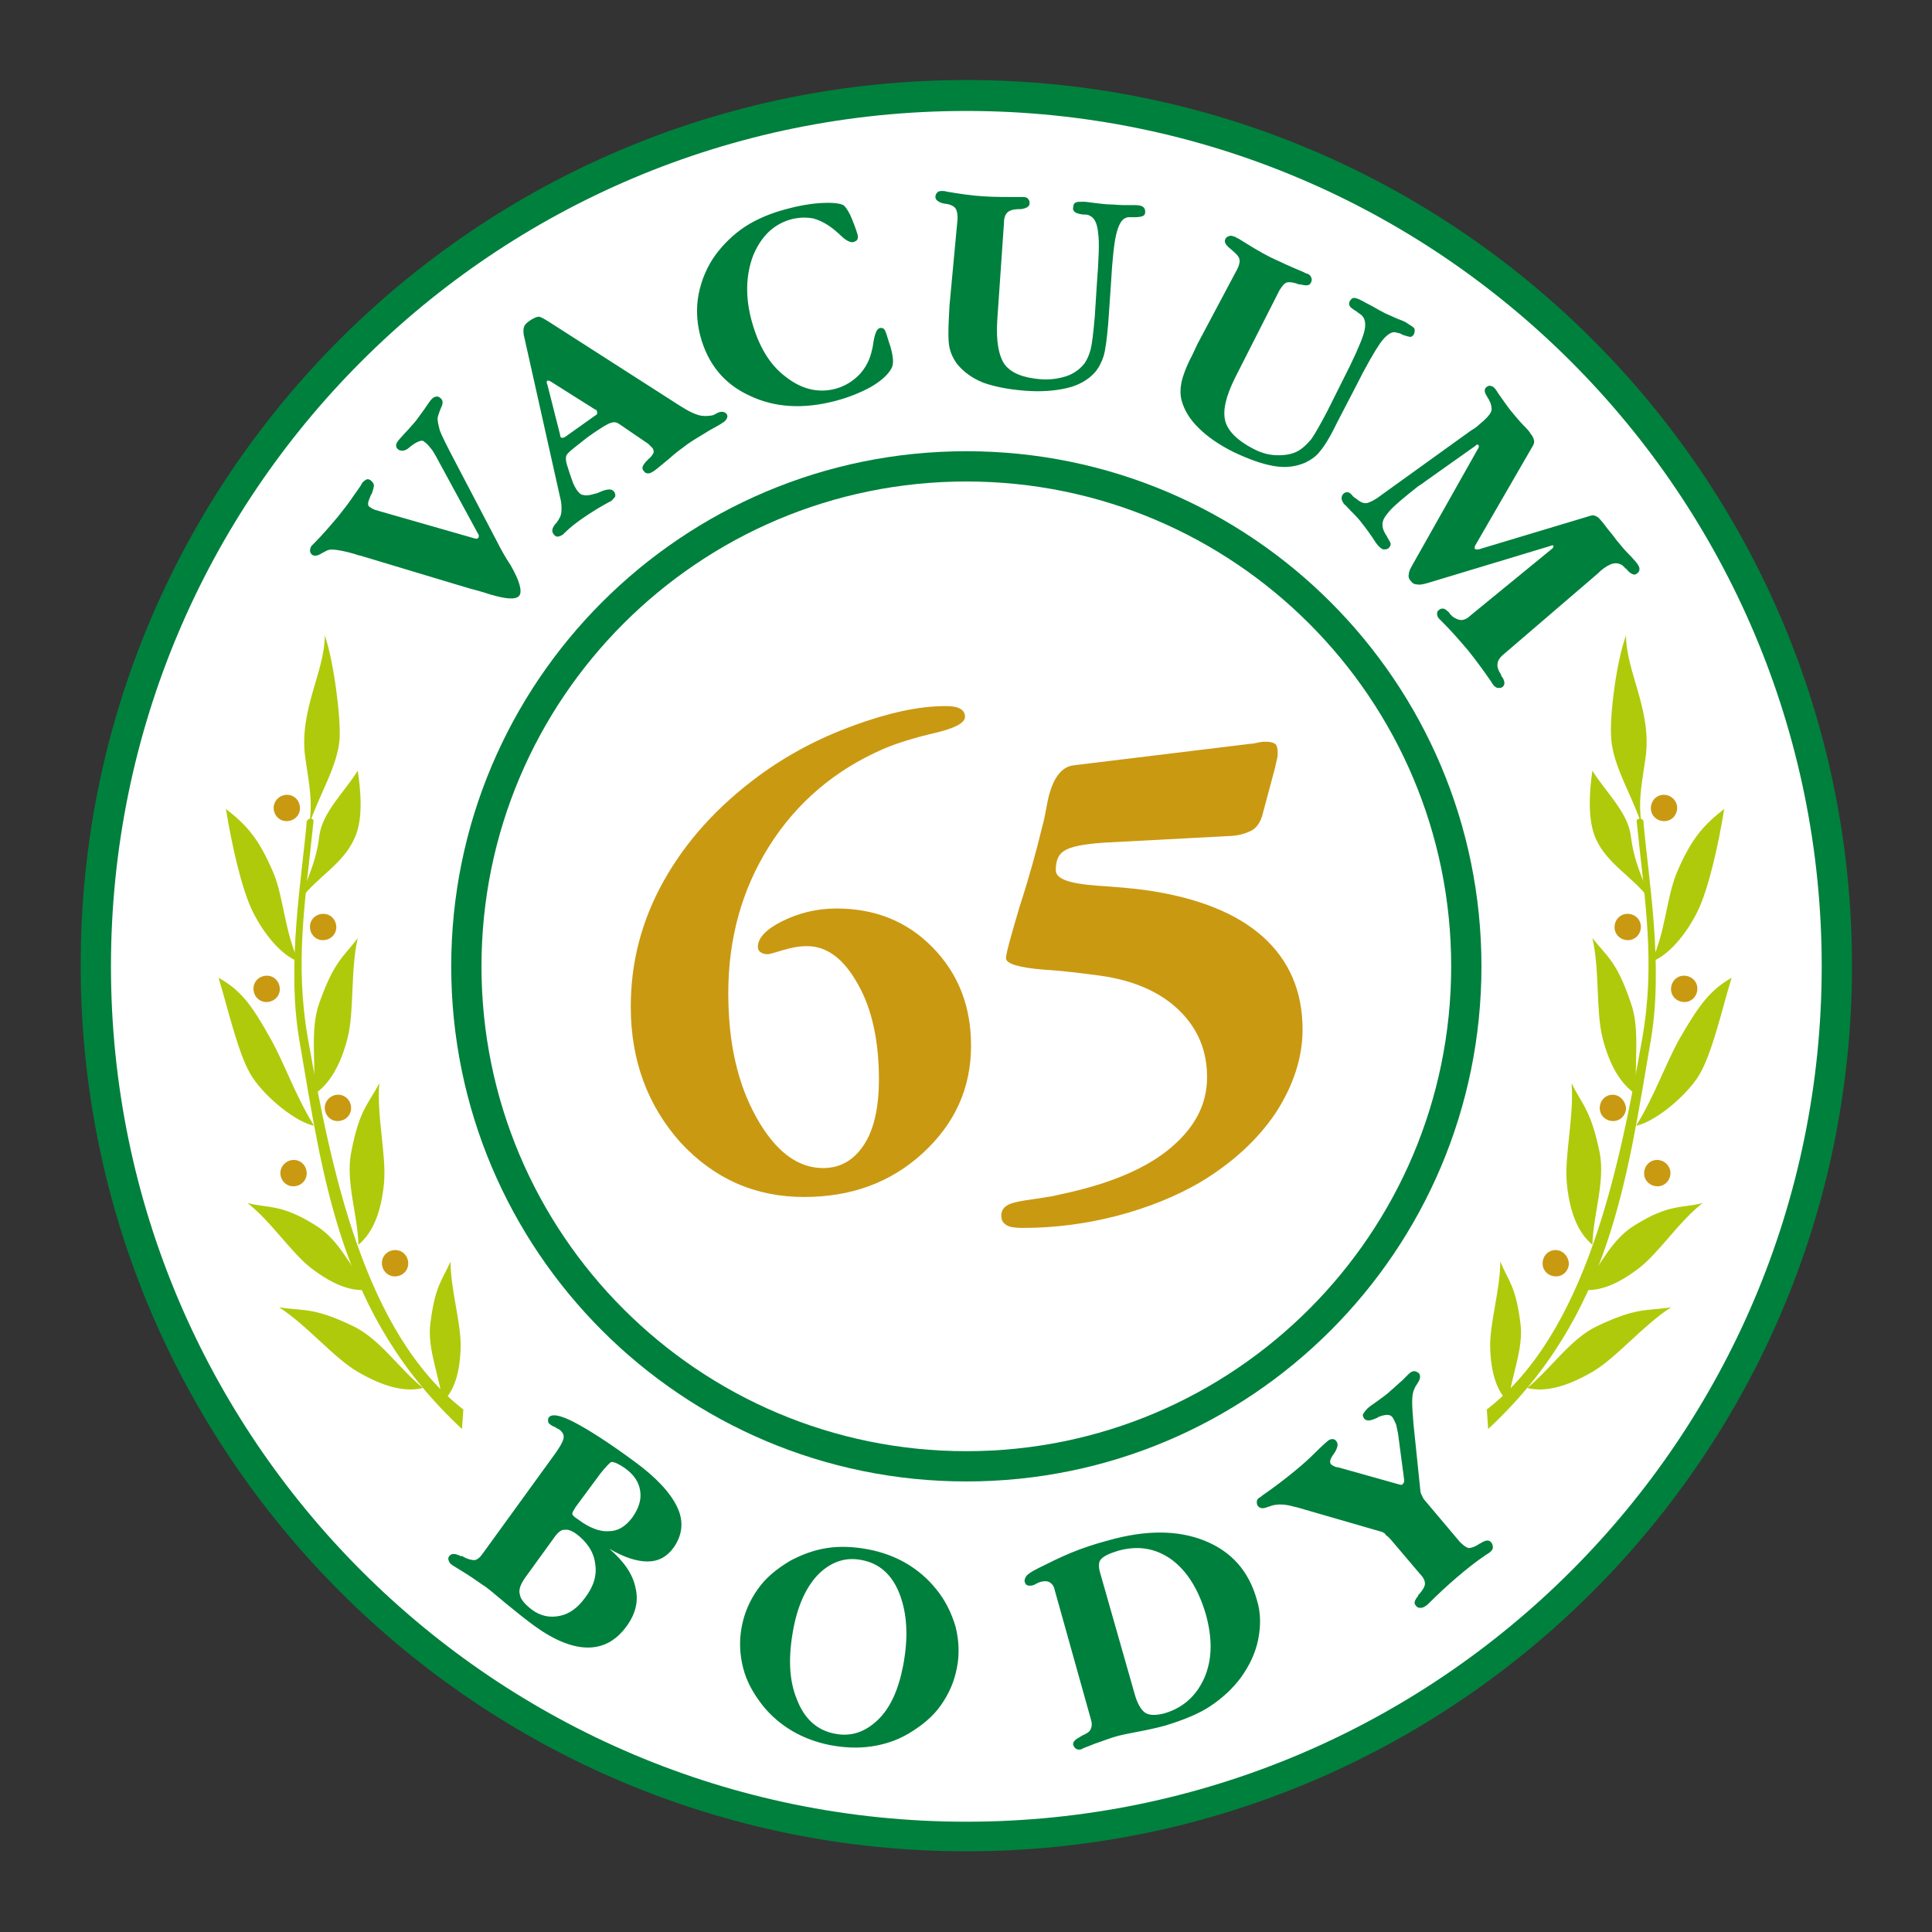 <?xml version="1.0" encoding="utf-8"?>
<!-- Generator: Adobe Illustrator 28.3.0, SVG Export Plug-In . SVG Version: 6.00 Build 0)  -->
<svg version="1.1" id="Ebene_1" xmlns="http://www.w3.org/2000/svg" xmlns:xlink="http://www.w3.org/1999/xlink" x="0px" y="0px"
	 viewBox="0 0 287.3 287.3" style="enable-background:new 0 0 287.3 287.3;" xml:space="preserve">
<rect x="0" y="0" width="287.3" height="287.3" fill="#333333" stroke="none"/>
<style type="text/css">
	.st0{fill-rule:evenodd;clip-rule:evenodd;fill:#00803D;}
	.st1{fill-rule:evenodd;clip-rule:evenodd;fill:#FFFFFF;}
	.st2{fill:#CA9912;}
	.st3{fill:#00803D;}
	.st4{fill-rule:evenodd;clip-rule:evenodd;fill:#AFCA0B;}
	.st5{fill-rule:evenodd;clip-rule:evenodd;fill:#CA9912;}
</style>
<g>
	<path class="st0" d="M143.7,11.9c72.7,0,131.7,59,131.7,131.7c0,72.7-59,131.7-131.7,131.7s-131.7-59-131.7-131.7
		C11.9,70.9,70.9,11.9,143.7,11.9"/>
	<path class="st1" d="M143.7,16.5c70.2,0,127.2,57,127.2,127.2c0,70.2-57,127.2-127.2,127.2s-127.2-57-127.2-127.2
		C16.5,73.4,73.4,16.5,143.7,16.5"/>
	<path class="st0" d="M143.7,67.1c42.3,0,76.6,34.3,76.6,76.6c0,42.3-34.3,76.6-76.6,76.6c-42.3,0-76.6-34.3-76.6-76.6
		C67.1,101.4,101.4,67.1,143.7,67.1"/>
	<path class="st1" d="M143.7,71.6c39.8,0,72.1,32.3,72.1,72.1c0,39.8-32.3,72.1-72.1,72.1c-39.8,0-72.1-32.3-72.1-72.1
		C71.6,103.9,103.9,71.6,143.7,71.6"/>
	<path class="st2" d="M164.3,125.3c-3.1,0.2-5.1,0.6-6,1.2c-0.9,0.5-1.3,1.5-1.3,2.9c0,1.3,2,2,6.1,2.3c3,0.2,5.4,0.4,7.5,0.7
		c7.5,1.1,13.3,3.4,17.2,6.9c3.9,3.5,5.9,8.1,5.9,13.8c0,4.2-1.4,8.4-4,12.4c-2.7,4-6.4,7.4-11.2,10.3c-3.6,2.1-7.8,3.8-12.4,5
		c-4.6,1.2-9.3,1.8-14,1.8c-1.1,0-1.9-0.1-2.4-0.4c-0.5-0.3-0.8-0.7-0.8-1.4c0-0.7,0.3-1.2,0.8-1.5c0.5-0.4,1.9-0.7,4.1-1
		c0.9-0.1,1.8-0.3,2.6-0.4c0.9-0.2,1.8-0.4,2.7-0.6c6.5-1.5,11.6-3.7,15.1-6.7c3.5-3,5.3-6.4,5.3-10.4c0-4-1.4-7.3-4.2-10
		c-2.8-2.7-6.7-4.4-11.6-5.1c-2.3-0.3-5.1-0.7-8.4-0.9c-3.8-0.3-5.7-0.9-5.7-1.7c0-0.7,0.7-3.2,2-7.6c1.4-4.3,2.5-8.3,3.4-12
		c0.3-1,0.5-2.3,0.8-3.8c0.7-3.3,2-5.1,3.9-5.3l26.3-3.2c0.3,0,0.8-0.1,1.2-0.2c0.5-0.1,0.8-0.1,0.9-0.1c0.7,0,1.2,0.1,1.5,0.3
		c0.3,0.2,0.4,0.7,0.4,1.4c0,0.2,0,0.5-0.1,0.9c-0.1,0.4-0.2,0.8-0.3,1.3l-1.9,7.1c-0.3,1-0.8,1.7-1.4,2.1c-0.7,0.4-1.7,0.8-3.1,0.9
		L164.3,125.3z M93.8,149.7c0-6.6,1.6-12.8,4.9-18.7c3.3-5.9,8-11.1,14.1-15.6c4.2-3.1,8.9-5.6,14.1-7.5c5.2-1.9,9.7-2.9,13.7-2.9
		c1,0,1.7,0.1,2.2,0.4c0.5,0.3,0.7,0.7,0.7,1.2c0,0.9-1.5,1.7-4.5,2.4c-3,0.7-5.6,1.5-7.7,2.4c-7.1,3.1-12.8,7.9-16.9,14.4
		c-4.1,6.5-6.1,13.8-6.1,21.9c0,7.4,1.4,13.5,4.2,18.5c2.8,5,6.1,7.5,9.9,7.5c2.6,0,4.6-1.2,6.1-3.5c1.5-2.3,2.2-5.6,2.2-9.7
		c0-5.6-1-10.4-3.1-14.1c-2.1-3.8-4.6-5.7-7.6-5.7c-1.1,0-2.3,0.2-3.6,0.6c-1.3,0.4-2,0.6-2.2,0.6c-0.5,0-0.8-0.1-1.1-0.3
		c-0.3-0.2-0.4-0.5-0.4-0.8c0-1.3,1.2-2.6,3.6-3.8c2.4-1.2,5.1-1.9,8.1-1.9c5.7,0,10.5,1.9,14.3,5.8c3.8,3.9,5.7,8.7,5.7,14.6
		c0,6.3-2.4,11.6-7.2,16c-4.8,4.4-10.7,6.5-17.6,6.5c-7.3,0-13.4-2.7-18.4-8.1C96.3,164.4,93.8,157.7,93.8,149.7z"/>
	<path class="st3" d="M212.3,86.7c-0.7,0.2-1.2,0.3-1.6,0.2c-0.4,0-0.7-0.2-0.9-0.5c-0.3-0.3-0.4-0.7-0.3-1c0-0.4,0.2-0.8,0.6-1.5
		l9.7-17.2c0.1-0.1,0.1-0.2,0.1-0.3c0-0.1,0-0.1,0-0.2c-0.1,0-0.1-0.1-0.2-0.1c-0.1,0-0.2,0.1-0.3,0.2l-7.2,5.1
		c-0.4,0.3-0.8,0.6-1.3,0.9c-0.5,0.4-1,0.8-1.5,1.2c-1.6,1.3-2.6,2.2-3.1,2.9c-0.5,0.6-0.8,1.2-0.7,1.8c0,0.4,0.2,0.9,0.6,1.5
		c0.1,0.1,0.1,0.2,0.1,0.2c0.3,0.5,0.5,0.8,0.5,1c0,0.2-0.1,0.4-0.3,0.6c-0.2,0.2-0.5,0.2-0.8,0.2c-0.3-0.1-0.5-0.3-0.8-0.6
		c-0.1-0.1-0.4-0.5-0.9-1.3c-0.5-0.7-0.9-1.3-1.4-1.9c-0.5-0.7-1.1-1.3-1.7-1.9c-0.6-0.6-0.9-1-1-1c-0.2-0.3-0.4-0.6-0.4-0.9
		c0-0.3,0.1-0.5,0.3-0.7c0.2-0.2,0.4-0.2,0.6-0.2c0.2,0,0.5,0.2,0.8,0.6c0,0,0.1,0.1,0.1,0.1c0,0,0.1,0.1,0.3,0.2
		c0.7,0.6,1.2,0.8,1.7,0.7c0.4-0.1,1.1-0.4,2-1.1l13.2-9.5c0.1-0.1,0.3-0.2,0.6-0.4c0.5-0.3,0.8-0.6,0.9-0.7c1-0.8,1.5-1.4,1.7-1.8
		c0.2-0.4,0.1-0.9-0.1-1.5c-0.1-0.1-0.1-0.2-0.2-0.4c-0.1-0.1-0.2-0.3-0.3-0.5c0,0,0,0,0,0c-0.4-0.6-0.4-1-0.1-1.3
		c0.2-0.2,0.5-0.3,0.7-0.2c0.2,0,0.5,0.2,0.7,0.5c0.1,0.1,0.2,0.3,0.4,0.6c0.8,1.1,1.5,2.2,2.3,3.1c0.5,0.6,1,1.2,1.6,1.8
		c0.6,0.6,0.9,1,0.9,1.1c0.3,0.3,0.4,0.6,0.5,0.9c0.1,0.3,0,0.6-0.1,0.8l-8.5,14.7c-0.1,0.2-0.2,0.3-0.2,0.4c0,0.1,0,0.2,0,0.3
		c0.1,0.1,0.2,0.1,0.3,0.1c0.2,0,0.4,0,0.6-0.1l16.3-4.9c0.3-0.1,0.6-0.1,0.9,0.1c0.3,0.1,0.6,0.5,1.1,1.1c0.2,0.3,0.6,0.8,1.1,1.4
		c0.5,0.6,0.8,1.1,1.1,1.4c0.4,0.5,0.9,1.1,1.5,1.7c0.6,0.6,0.9,1,1.1,1.2c0.3,0.4,0.5,0.7,0.5,1c0,0.3-0.1,0.5-0.4,0.7
		c-0.3,0.3-0.8,0.1-1.3-0.4l0,0c-0.1-0.1-0.2-0.3-0.4-0.4c-0.1-0.1-0.3-0.3-0.4-0.4c-0.4-0.3-0.9-0.4-1.4-0.3
		c-0.5,0.1-1.2,0.5-1.9,1.1l-0.3,0.3l-14.1,12.1c-0.6,0.5-0.9,1-0.9,1.4c-0.1,0.4,0.1,1,0.5,1.6c0,0.1,0.1,0.2,0.1,0.3
		c0,0,0.1,0.1,0.1,0.1c0.4,0.6,0.4,1.1,0.1,1.4c-0.2,0.2-0.4,0.2-0.7,0.2c-0.3,0-0.5-0.2-0.7-0.4c-0.1-0.1-0.2-0.3-0.4-0.6
		c-1.1-1.6-2.2-3.1-3.4-4.6c-1.2-1.4-2.4-2.8-3.8-4.2c-0.3-0.3-0.5-0.5-0.5-0.5c-0.2-0.2-0.3-0.5-0.3-0.7c0-0.3,0.1-0.5,0.3-0.6
		c0.2-0.2,0.4-0.2,0.6-0.2c0.2,0,0.5,0.2,0.9,0.6c0,0,0.1,0.1,0.1,0.2c0.1,0.1,0.2,0.1,0.3,0.3c0.5,0.4,1,0.6,1.4,0.6
		c0.4,0,0.9-0.2,1.4-0.7l12.1-9.9c0.1-0.1,0.2-0.2,0.2-0.3c0-0.1,0-0.2,0-0.2c0,0-0.1,0-0.1,0c-0.1,0-0.2,0-0.4,0.1L212.3,86.7z
		 M184,40c0.3-0.6,0.4-1.1,0.3-1.5c-0.1-0.4-0.5-0.8-1.1-1.3c0,0-0.1-0.1-0.1-0.1c-0.8-0.6-1.1-1.1-0.9-1.5c0.1-0.3,0.3-0.4,0.6-0.5
		c0.2-0.1,0.5,0,0.8,0.1c0.1,0,0.3,0.2,0.6,0.3c1.6,1,3.2,2,4.8,2.8c1.5,0.7,3,1.4,4.7,2.1c0.4,0.2,0.6,0.3,0.7,0.3
		c0.3,0.1,0.5,0.3,0.6,0.6c0.1,0.2,0.1,0.5-0.1,0.8c-0.2,0.4-0.7,0.4-1.5,0.2l-0.1,0l-0.1,0c-0.8-0.3-1.4-0.4-1.8-0.3
		c-0.4,0.1-0.7,0.5-1.1,1.1l-6.6,13c-1.4,2.8-1.9,4.9-1.5,6.5c0.4,1.5,1.8,2.9,4.1,4.1c1.3,0.7,2.5,1,3.8,1c1.2,0,2.3-0.2,3.2-0.8
		c0.6-0.4,1.1-0.9,1.7-1.6c0.5-0.7,1.3-2.1,2.4-4.2l2.1-4.2c1.8-3.5,2.8-5.8,3.2-7c0.4-1.2,0.4-2,0.1-2.6c-0.1-0.2-0.2-0.3-0.4-0.5
		c-0.2-0.1-0.4-0.3-0.7-0.5c-0.5-0.3-0.9-0.6-1-0.8c-0.1-0.2-0.1-0.5,0-0.7c0.2-0.3,0.4-0.5,0.6-0.5c0.3,0,0.6,0.1,1.2,0.4
		c0.2,0.1,0.7,0.4,1.5,0.8c0.7,0.4,1.4,0.8,2,1.1c0.5,0.2,1.1,0.5,1.8,0.8c0.8,0.3,1.3,0.5,1.5,0.7c0.5,0.3,0.8,0.5,1,0.7
		c0.1,0.2,0.1,0.5,0,0.8c-0.1,0.3-0.3,0.4-0.5,0.5c-0.2,0-0.6-0.1-1.2-0.3c-0.3-0.2-0.6-0.3-0.8-0.3c-0.2-0.1-0.4-0.1-0.6-0.1
		c-0.6,0.1-1.3,0.7-2,1.7c-0.7,1-2,3.2-3.7,6.6l-2.7,5.2c-1,2.1-1.9,3.5-2.5,4.2c-0.6,0.8-1.4,1.3-2.2,1.7c-1.4,0.6-2.9,0.8-4.7,0.5
		c-1.7-0.3-3.7-1-6-2.1c-2.2-1.1-3.9-2.3-5.2-3.6c-1.3-1.3-2.1-2.6-2.5-4.1c-0.2-0.8-0.2-1.7,0-2.7c0.2-0.9,0.7-2.3,1.6-4l0.8-1.7
		L184,40z M142.4,32.5c0-0.7-0.1-1.2-0.3-1.5c-0.2-0.3-0.7-0.6-1.5-0.7c0,0-0.1,0-0.1,0c-1-0.2-1.4-0.6-1.4-1c0-0.3,0.1-0.5,0.3-0.7
		c0.2-0.2,0.5-0.2,0.8-0.2c0.1,0,0.3,0,0.6,0.1c1.8,0.3,3.7,0.6,5.5,0.7c1.6,0.1,3.3,0.1,5.1,0.1c0.4,0,0.7,0,0.8,0
		c0.3,0,0.6,0.1,0.7,0.3c0.2,0.2,0.2,0.4,0.2,0.7c0,0.4-0.5,0.7-1.3,0.8l-0.1,0l-0.1,0c-0.9,0-1.5,0.2-1.8,0.5
		c-0.3,0.3-0.5,0.8-0.5,1.5l-1,14.5c-0.2,3.1,0.2,5.3,1.1,6.6c1,1.3,2.8,2,5.4,2.2c1.4,0.1,2.7-0.1,3.9-0.5c1.1-0.4,2-1.1,2.6-1.9
		c0.4-0.6,0.7-1.3,0.9-2.1c0.2-0.8,0.4-2.5,0.6-4.8l0.3-4.7c0.3-3.9,0.4-6.5,0.2-7.7c-0.1-1.2-0.4-2-0.9-2.4
		c-0.1-0.1-0.3-0.2-0.5-0.3c-0.2-0.1-0.5-0.1-0.9-0.1c-0.6-0.1-1-0.2-1.2-0.4c-0.2-0.2-0.3-0.4-0.2-0.7c0-0.3,0.1-0.6,0.4-0.7
		c0.2-0.1,0.6-0.1,1.2-0.1c0.3,0,0.8,0.1,1.7,0.2c0.9,0.1,1.6,0.2,2.2,0.2c0.5,0,1.2,0.1,2,0.1c0.8,0,1.4,0,1.7,0
		c0.6,0,1,0.1,1.2,0.3c0.2,0.1,0.3,0.4,0.3,0.7c0,0.3-0.1,0.5-0.3,0.6c-0.2,0.1-0.6,0.2-1.3,0.2c-0.4,0-0.7,0-0.9,0
		c-0.2,0-0.4,0.1-0.6,0.2c-0.5,0.3-0.9,1.1-1.2,2.3c-0.3,1.2-0.6,3.8-0.8,7.5l-0.4,5.8c-0.2,2.3-0.4,3.9-0.7,4.9
		c-0.3,0.9-0.7,1.7-1.3,2.4c-1,1.1-2.4,1.9-4.1,2.3c-1.7,0.4-3.8,0.6-6.3,0.4c-2.5-0.2-4.5-0.6-6.2-1.2c-1.7-0.7-2.9-1.6-3.9-2.8
		c-0.5-0.7-0.9-1.5-1.1-2.4c-0.2-0.9-0.2-2.4-0.1-4.4l0.1-1.9L142.4,32.5z M104.1,49.8c-0.5-2-0.6-4.1-0.2-6.1c0.4-2,1.2-4,2.5-5.8
		c1.2-1.6,2.6-3,4.4-4.2c1.7-1.1,3.8-2,6.1-2.6c1.8-0.5,3.5-0.8,5.1-0.9c1.6-0.1,2.8,0,3.4,0.3c0.2,0.1,0.6,0.6,1,1.4
		c0.4,0.9,0.8,1.9,1.1,2.9c0.1,0.3,0.1,0.6,0,0.8c-0.1,0.2-0.3,0.3-0.6,0.4c-0.4,0.1-1.1-0.2-1.9-1c-0.4-0.4-0.7-0.6-0.9-0.8
		c-1.1-0.9-2.1-1.4-3.1-1.7c-1-0.2-2.1-0.2-3.3,0.1c-2.6,0.7-4.5,2.5-5.7,5.4c-1.1,2.9-1.2,6.2-0.2,9.8c1,3.6,2.6,6.4,5,8.2
		c2.4,1.9,4.9,2.5,7.5,1.8c1.4-0.4,2.5-1.1,3.5-2.1c1-1.1,1.6-2.3,1.9-3.8c0.1-0.3,0.1-0.6,0.2-1.1c0.2-1.2,0.5-1.9,0.9-2
		c0.3-0.1,0.6,0,0.7,0.2c0.2,0.2,0.4,0.9,0.7,1.9l0.2,0.6c0.3,1,0.4,1.8,0.4,2.2c0,0.5-0.1,0.9-0.3,1.2c-0.6,1-1.7,1.9-3.1,2.7
		c-1.5,0.8-3.2,1.5-5.1,2c-4.9,1.3-9.2,1-12.9-0.8C107.7,57.1,105.2,54.1,104.1,49.8z M84,65l4.5-3.2c0.2-0.1,0.3-0.2,0.3-0.3
		c0-0.1,0-0.2,0-0.3c0,0-0.1-0.1-0.1-0.2c-0.1-0.1-0.1-0.1-0.2-0.1L82,56.8c-0.2-0.1-0.3-0.2-0.4-0.2c-0.1,0-0.1,0-0.2,0
		c-0.1,0.1-0.1,0.1-0.1,0.2c0,0.1,0,0.2,0.1,0.4l1.9,7.5c0,0,0,0,0,0.1c0,0.1,0.1,0.2,0.1,0.2c0,0.1,0.1,0.1,0.2,0.1
		C83.7,65.1,83.8,65.1,84,65z M78,50.3c-0.2-0.7-0.2-1.2-0.1-1.6c0.1-0.4,0.4-0.7,1-1.1c0.5-0.3,0.9-0.5,1.2-0.5
		c0.3,0,0.8,0.3,1.6,0.8l19.5,12.5c1.1,0.7,1.9,1.1,2.6,1.3c0.6,0.2,1.3,0.2,1.9,0.1c0.2,0,0.5-0.1,0.8-0.3c0.7-0.4,1.2-0.3,1.5,0
		c0.2,0.2,0.2,0.5,0.1,0.7c-0.1,0.2-0.3,0.5-0.7,0.7c-0.1,0.1-0.8,0.5-1.9,1.1c-1.1,0.7-2.2,1.3-3.2,2c-0.8,0.6-1.8,1.3-2.9,2.3
		c-1.1,0.9-1.8,1.5-2.1,1.7c-0.3,0.2-0.6,0.4-0.9,0.4c-0.3,0-0.5-0.1-0.7-0.4c-0.2-0.2-0.2-0.5-0.1-0.7c0.1-0.2,0.3-0.5,0.6-0.8
		c0,0,0.1-0.1,0.1-0.1c0,0,0.1-0.1,0.1-0.1c0.5-0.4,0.7-0.8,0.8-1c0-0.2,0-0.5-0.2-0.7c-0.1-0.1-0.2-0.2-0.3-0.3
		c-0.1-0.1-0.2-0.2-0.3-0.3l-4.4-3c-0.3-0.2-0.7-0.3-1.2-0.1c-0.4,0.1-1.2,0.6-2.4,1.4l-1,0.7L86,66.1c-0.9,0.7-1.5,1.2-1.7,1.5
		c-0.2,0.3-0.2,0.8,0,1.5c0.3,1,0.6,1.8,0.8,2.4c0.2,0.6,0.5,1.1,0.7,1.4c0.3,0.4,0.6,0.7,0.9,0.7c0.3,0.1,0.8,0.1,1.5-0.1
		c0.2-0.1,0.5-0.1,0.7-0.2c0.2-0.1,0.5-0.2,0.7-0.3c0,0,0,0,0,0c0.9-0.3,1.4-0.3,1.7,0.1c0.2,0.2,0.2,0.5,0.2,0.7
		c-0.1,0.2-0.3,0.4-0.6,0.7c0,0-0.2,0.1-0.4,0.2c-1.3,0.7-2.6,1.5-3.9,2.4c-1,0.7-1.9,1.4-2.7,2.2c-0.1,0.1-0.2,0.2-0.2,0.2
		c-0.3,0.2-0.6,0.3-0.8,0.3c-0.2,0-0.4-0.1-0.6-0.4c-0.3-0.4-0.2-0.9,0.3-1.5l0.1-0.1c0.1-0.1,0.2-0.2,0.2-0.3
		c0.1-0.1,0.2-0.2,0.2-0.3c0.3-0.4,0.4-0.9,0.4-1.4c0-0.5,0-1.1-0.2-1.8L78,50.3z M53.5,82.6c-0.2,0-0.4-0.1-0.7-0.2
		c-2.1-0.6-3.5-0.8-4-0.6c-0.3,0.1-0.6,0.3-1,0.5c-0.6,0.4-1.1,0.4-1.4,0.2c-0.2-0.2-0.3-0.4-0.3-0.6c0-0.3,0.1-0.5,0.2-0.7
		c0,0,0.2-0.2,0.4-0.4c1.2-1.2,2.4-2.6,3.5-3.9c0.8-1,1.6-2,2.4-3.2c0.8-1.1,1.2-1.7,1.2-1.8c0.2-0.3,0.5-0.5,0.7-0.6
		c0.2-0.1,0.5,0,0.7,0.2c0.2,0.2,0.4,0.4,0.4,0.7c0,0.2-0.1,0.6-0.3,1.2c-0.1,0.1-0.2,0.3-0.3,0.6c-0.3,0.7-0.4,1.2,0,1.4
		c0.1,0.1,0.2,0.1,0.3,0.2c0.1,0.1,0.3,0.1,0.4,0.2l15,4.3c0.1,0,0.1,0,0.2,0c0.1,0,0.2-0.1,0.2-0.1c0.1-0.1,0.1-0.2,0.1-0.3
		c0-0.1,0-0.2-0.1-0.3l-6.3-11.6c-0.3-0.5-0.5-0.9-0.8-1.2c-0.3-0.4-0.6-0.7-0.9-0.9c-0.2-0.2-0.4-0.2-0.7-0.1
		c-0.3,0.1-0.7,0.3-1.1,0.6c-0.1,0.1-0.3,0.2-0.5,0.4c-0.6,0.5-1.1,0.5-1.5,0.3c-0.3-0.2-0.4-0.4-0.4-0.7c0-0.2,0.2-0.6,0.6-1
		c0.2-0.2,0.5-0.6,1.1-1.2c0.5-0.6,1-1.1,1.3-1.5c0.3-0.4,0.6-0.8,1.1-1.5c0.4-0.6,0.7-1,0.9-1.3c0.3-0.4,0.6-0.7,0.9-0.7
		c0.2-0.1,0.5,0,0.7,0.2c0.4,0.3,0.4,0.8,0.1,1.4c-0.3,0.7-0.4,1.1-0.5,1.4c-0.1,0.5,0.1,1.2,0.3,2c0.3,0.8,1,2.2,2.1,4.3l6.6,12.6
		c0.4,0.8,1,1.9,1.8,3.1c1.4,2.4,1.8,4,1.3,4.6c-0.5,0.6-1.9,0.5-4.3-0.2c-1.2-0.4-2.3-0.7-3.1-0.9L53.5,82.6z"/>
	<path class="st3" d="M205.5,227.8l-12.8-3.7c0,0-0.1,0-0.1,0c-1.3-0.4-2.5-0.5-3.5-0.2c-0.2,0.1-0.3,0.1-0.6,0.2
		c-0.7,0.3-1.1,0.2-1.4-0.1c-0.2-0.2-0.2-0.4-0.2-0.7c0-0.3,0.2-0.5,0.4-0.6c0,0,0.2-0.1,0.4-0.3c1.6-1.1,3.2-2.3,4.9-3.7
		c1.1-0.9,2.1-1.8,3.1-2.8c1-1,1.6-1.5,1.6-1.5c0.3-0.3,0.6-0.4,0.8-0.4c0.3,0,0.5,0.1,0.6,0.3c0.2,0.2,0.2,0.4,0.2,0.6
		c0,0.2-0.1,0.5-0.3,0.9c-0.1,0.2-0.2,0.3-0.4,0.6c-0.4,0.6-0.5,1-0.3,1.3c0.1,0.1,0.2,0.2,0.4,0.3c0.2,0.1,0.4,0.2,0.7,0.2l8.9,2.5
		c0.1,0,0.3,0.1,0.4,0.1c0.1,0,0.2,0,0.3-0.1c0.1-0.1,0.1-0.2,0.2-0.3c0-0.1,0-0.2,0-0.4l-0.9-6.8c-0.1-0.5-0.2-1-0.3-1.4
		c-0.2-0.4-0.3-0.7-0.5-1c-0.2-0.3-0.5-0.4-0.8-0.4c-0.3,0-0.8,0.1-1.3,0.3c-0.1,0.1-0.3,0.2-0.6,0.3c-0.7,0.3-1.2,0.3-1.5,0
		c-0.2-0.3-0.3-0.5-0.2-0.7c0.1-0.2,0.3-0.5,0.7-0.9c0.2-0.2,0.8-0.6,1.5-1.1c0.8-0.6,1.4-1,1.9-1.5c0.5-0.4,1.1-1,1.7-1.5
		c0.6-0.6,0.9-0.9,1-1c0.3-0.3,0.6-0.4,0.8-0.4c0.2,0,0.4,0.1,0.7,0.3c0.3,0.4,0.2,0.9-0.2,1.5c-0.2,0.3-0.4,0.6-0.5,0.9
		c-0.2,0.4-0.3,1-0.3,1.9c0,0.9,0.1,2,0.2,3.3l1,9.7c0,0.3,0.1,0.6,0.2,0.8c0.1,0.2,0.2,0.4,0.3,0.6l5.4,6.4
		c0.5,0.5,0.9,0.8,1.3,0.9c0.4,0,1-0.2,1.7-0.7c0,0,0.1,0,0.1,0c0,0,0.1-0.1,0.1-0.1c0,0,0,0,0,0c0.7-0.4,1.1-0.4,1.4-0.1
		c0.2,0.2,0.3,0.5,0.3,0.8c0,0.3-0.2,0.5-0.4,0.7c-0.1,0.1-0.3,0.2-0.6,0.4c-1.5,1-3,2.2-4.4,3.4c-1.4,1.2-2.8,2.5-4.1,3.8
		c-0.2,0.2-0.4,0.4-0.5,0.4c-0.2,0.2-0.5,0.3-0.8,0.3c-0.3,0-0.5-0.1-0.7-0.4c-0.3-0.3-0.1-0.8,0.4-1.4l0-0.1c0,0,0-0.1,0.1-0.1
		c0,0,0.1-0.1,0.1-0.1c0.5-0.6,0.8-1.1,0.8-1.5c0-0.4-0.2-0.9-0.7-1.4l-4.5-5.3c-0.2-0.2-0.4-0.4-0.6-0.5
		C206,228,205.7,227.9,205.5,227.8 M163.6,233.9l5.1,17.9c0.4,1.5,1,2.5,1.6,2.9c0.6,0.4,1.6,0.4,2.8,0.1c2.8-0.8,4.8-2.6,6-5.3
		c1.2-2.8,1.2-5.9,0.2-9.5c-1.1-3.7-2.8-6.4-5.1-8.1c-2.4-1.7-5-2.1-7.9-1.3c-1.3,0.4-2.2,0.8-2.6,1.3
		C163.4,232.2,163.3,232.9,163.6,233.9z M156.8,236.3c-0.1-0.5-0.4-0.8-0.7-1c-0.3-0.2-0.8-0.2-1.2-0.1c-0.1,0-0.4,0.1-0.8,0.3
		c-0.3,0.2-0.6,0.3-0.9,0.3c-0.2,0-0.3,0-0.5-0.1c-0.2-0.1-0.2-0.2-0.3-0.4c-0.1-0.3,0-0.6,0.2-0.9c0.2-0.3,0.8-0.7,1.8-1.2
		c1.6-0.8,3.2-1.6,4.9-2.3c1.7-0.7,3.5-1.3,5.4-1.8c5.6-1.6,10.4-1.6,14.4,0c4,1.6,6.6,4.5,7.8,8.8c0.6,1.9,0.6,3.9,0.2,5.9
		c-0.4,2-1.3,3.9-2.6,5.7c-1.2,1.6-2.7,3-4.5,4.2c-1.8,1.2-4.1,2.1-6.7,2.9c-1.1,0.3-2.4,0.6-4,0.9c-1.6,0.3-2.5,0.5-2.9,0.6
		c-1.2,0.3-2.4,0.8-3.6,1.2c-1.2,0.5-1.9,0.7-1.9,0.8c-0.3,0.1-0.6,0.1-0.8,0c-0.2-0.1-0.4-0.3-0.5-0.6c-0.1-0.4,0.2-0.8,1-1.2
		c0.1-0.1,0.2-0.1,0.3-0.2c0.7-0.3,1.2-0.6,1.3-1c0.2-0.4,0.2-0.9,0-1.5L156.8,236.3z M129.1,230.4c2.1,0.4,4,1.1,5.7,2.1
		c1.7,1,3.2,2.3,4.4,3.8c1.4,1.7,2.3,3.6,2.9,5.6c0.5,2,0.6,4.1,0.2,6.1c-0.4,2.1-1.2,3.9-2.4,5.6c-1.2,1.7-2.8,3-4.8,4.2
		c-1.7,1-3.5,1.6-5.5,1.9c-2,0.3-4.1,0.2-6.2-0.2c-2-0.4-3.9-1.1-5.6-2.1c-1.7-1-3.2-2.3-4.4-3.8c-1.4-1.8-2.4-3.6-2.9-5.6
		c-0.5-2-0.6-4-0.2-6.1c0.4-2.1,1.2-3.9,2.4-5.6c1.2-1.7,2.8-3,4.8-4.2c1.7-0.9,3.5-1.6,5.5-1.9C124.9,229.9,127,230,129.1,230.4z
		 M128.2,232c-2.4-0.5-4.5,0.2-6.4,2c-1.8,1.8-3.1,4.5-3.8,8.1c-0.8,4.2-0.7,7.7,0.5,10.6c1.1,2.9,3,4.6,5.6,5.1
		c2.4,0.5,4.5-0.2,6.4-2c1.9-1.8,3.1-4.5,3.8-8.1c0.8-4.2,0.6-7.7-0.5-10.6C132.7,234.2,130.8,232.5,128.2,232z M89.3,219.1l-3.7,5
		c-0.3,0.5-0.5,0.8-0.5,1c0,0.2,0.3,0.5,0.8,0.8c1.7,1.3,3.3,1.9,4.6,1.8c1.4,0,2.5-0.7,3.5-2c1-1.4,1.4-2.7,1.2-4
		c-0.2-1.3-0.9-2.4-2.3-3.4c-0.9-0.6-1.5-0.9-2-0.9C90.7,217.5,90.1,218.1,89.3,219.1z M82.3,228.8l-4.2,5.8c-0.7,1-1,1.8-0.8,2.5
		c0.1,0.7,0.7,1.4,1.7,2.2c1.3,1,2.7,1.3,4.2,1c1.5-0.3,2.7-1.2,3.8-2.7c1.3-1.7,1.8-3.4,1.5-5.1c-0.2-1.7-1.2-3.2-2.8-4.4
		c-0.7-0.5-1.3-0.7-1.7-0.6C83.5,227.4,82.9,227.9,82.3,228.8z M90.6,230.3c2.2,1.9,3.5,3.8,3.9,5.8c0.5,2,0,3.9-1.3,5.7
		c-1.6,2.2-3.5,3.2-5.8,3.2c-2.3,0-5-1.1-7.9-3.2c-1.1-0.8-2.5-1.9-4.2-3.3c-1.7-1.4-2.8-2.4-3.5-2.8c-1-0.7-2-1.4-3-2
		c-1-0.6-1.6-1-1.6-1c-0.3-0.2-0.4-0.4-0.5-0.7c-0.1-0.3,0-0.5,0.2-0.7c0.3-0.3,0.8-0.3,1.6,0.1l0.1,0c0,0,0.1,0,0.1,0
		c0,0,0.1,0,0.2,0.1c0.7,0.4,1.3,0.5,1.7,0.5c0.4-0.1,0.8-0.4,1.2-1l10.8-14.9c0.7-1,1.1-1.7,1.2-2.2c0.1-0.5-0.1-0.9-0.6-1.3
		c-0.2-0.1-0.4-0.2-0.7-0.4c-0.3-0.1-0.6-0.3-0.7-0.4c-0.2-0.1-0.3-0.3-0.3-0.5c0-0.2,0-0.4,0.1-0.5c0.4-0.6,1.7-0.4,3.8,0.7
		c2.1,1.1,5.1,3,8.9,5.8c3.3,2.4,5.4,4.7,6.4,6.8c1,2.1,0.8,4.1-0.5,6c-1,1.4-2.3,2.1-3.9,2.1C94.7,232.2,92.8,231.6,90.6,230.3z"/>
	<path class="st4" d="M52.5,197.2c4,1.9,6.9,6.4,10.4,9.2c-2.8,0.7-6.1-0.3-9.7-2.4c-3.6-2.1-7.5-6.9-11.7-9.6
		C45.1,195,46.5,194.3,52.5,197.2"/>
	<path class="st4" d="M64,196.8c-0.5,3.8,1.4,7.9,1.8,11.7c1.8-1.7,2.6-4.5,2.7-8.1c0.1-3.6-1.5-8.6-1.5-12.8
		C65.7,190.5,64.7,191.2,64,196.8"/>
	<path class="st4" d="M52.2,171.5c-0.8,4.3,1,9.2,1.1,13.6c2.2-1.8,3.4-5,3.8-9.1c0.4-4.1-1.1-10-0.7-14.9
		C54.7,164.3,53.4,165.1,52.2,171.5"/>
	<path class="st4" d="M46.9,182.2c3.4,2.1,4.8,5.4,7.8,9.6c-2.6,0.3-5.4-0.9-8.4-3.2c-3-2.3-6-7-9.5-9.7
		C39.9,179.7,41.8,179,46.9,182.2"/>
	<path class="st4" d="M47.5,149.1c-1.5,4.1-0.4,9.3-0.9,13.7c2.4-1.5,4.1-4.5,5.1-8.5c1-4,0.4-10,1.5-14.8
		C51.1,142.3,49.7,142.9,47.5,149.1"/>
	<path class="st4" d="M40.2,154.4c2,3.5,3.8,8.7,6.5,13c-2.6-0.5-7-4-9.1-7.1c-2.1-3.1-3.6-10-5.1-14.9
		C35.7,147.2,37.3,149.2,40.2,154.4"/>
	<path class="st4" d="M40.7,129.9c1.5,3.7,1.6,8.5,3.7,13.1c-2.5-0.9-5.1-4-6.8-7.4c-1.7-3.4-3.2-10.3-4-15.3
		C36.4,122.5,38.4,124.4,40.7,129.9"/>
	<path class="st4" d="M53.2,114.6c-1.9,3.1-5.2,6.1-5.7,9.6c-0.5,4.2-1.8,6.2-2.8,9.5c2.6-3.4,6.3-5.2,8-9
		C54.1,121.8,53.6,117.3,53.2,114.6"/>
	<path class="st4" d="M48.3,94.5c0,5.4-3.9,11.2-2.9,18.2c0.6,4.2,1.1,6.2,0.6,9.9c1.3-4.1,4.2-8.6,4.5-12.7
		C50.7,106.6,49.6,98.2,48.3,94.5"/>
	<path class="st4" d="M45.6,122.3c-0.7,8.2-3,21.1-1.1,32.3c3.6,20.9,6,41,24.2,57.9l0.2-2.9c-14.7-11.4-19.6-35.4-23.1-55.1
		c-2-11.3-0.4-20.5,0.8-32.2C46.8,121.5,45.6,121.6,45.6,122.3"/>
	<path class="st5" d="M43.5,172.5c1.1-0.1,2,0.7,2.1,1.8c0.1,1.1-0.7,2-1.8,2.1c-1.1,0.1-2-0.7-2.1-1.8
		C41.6,173.6,42.4,172.6,43.5,172.5"/>
	<path class="st5" d="M58.6,185.9c1.1-0.1,2,0.7,2.1,1.8c0.1,1.1-0.7,2-1.8,2.1c-1.1,0.1-2-0.7-2.1-1.8
		C56.7,186.9,57.5,186,58.6,185.9"/>
	<path class="st5" d="M50.1,162.8c1.1-0.1,2,0.7,2.1,1.8c0.1,1.1-0.7,2-1.8,2.1c-1.1,0.1-2-0.7-2.1-1.8
		C48.2,163.9,49,162.9,50.1,162.8"/>
	<path class="st5" d="M39.5,145.1c1.1-0.1,2,0.7,2.1,1.8c0.1,1.1-0.7,2-1.8,2.1c-1.1,0.1-2-0.7-2.1-1.8
		C37.6,146.1,38.4,145.2,39.5,145.1"/>
	<path class="st5" d="M47.9,135.9c1.1-0.1,2,0.7,2.1,1.8c0.1,1.1-0.7,2-1.8,2.1c-1.1,0.1-2-0.7-2.1-1.8
		C46,136.9,46.8,136,47.9,135.9"/>
	<path class="st5" d="M42.5,118.2c1.1-0.1,2,0.7,2.1,1.8c0.1,1.1-0.7,2-1.8,2.1c-1.1,0.1-2-0.7-2.1-1.8
		C40.6,119.3,41.4,118.3,42.5,118.2"/>
	<path class="st4" d="M237.5,197.2c-4,1.9-6.9,6.4-10.4,9.2c2.8,0.7,6.1-0.3,9.7-2.4c3.6-2.1,7.5-6.9,11.7-9.6
		C244.9,195,243.6,194.3,237.5,197.2"/>
	<path class="st4" d="M226.1,196.8c0.5,3.8-1.4,7.9-1.8,11.7c-1.8-1.7-2.6-4.5-2.7-8.1c-0.1-3.6,1.5-8.6,1.5-12.8
		C224.3,190.5,225.4,191.2,226.1,196.8"/>
	<path class="st4" d="M237.9,171.5c0.8,4.3-1,9.2-1.1,13.6c-2.2-1.8-3.4-5-3.8-9.1c-0.4-4.1,1.1-10,0.7-14.9
		C235.3,164.3,236.6,165.1,237.9,171.5"/>
	<path class="st4" d="M243.1,182.2c-3.4,2.1-4.8,5.4-7.8,9.6c2.6,0.3,5.4-0.9,8.4-3.2c3-2.3,6-7,9.5-9.7
		C250.1,179.7,248.2,179,243.1,182.2"/>
	<path class="st4" d="M242.5,149.1c1.5,4.1,0.4,9.3,0.9,13.7c-2.4-1.5-4.1-4.5-5.1-8.5c-1-4-0.4-10-1.5-14.8
		C239,142.3,240.4,142.9,242.5,149.1"/>
	<path class="st4" d="M249.8,154.4c-2,3.5-3.8,8.7-6.5,13c2.6-0.5,7-4,9.1-7.1c2.1-3.1,3.6-10,5.1-14.9
		C254.4,147.2,252.8,149.2,249.8,154.4"/>
	<path class="st4" d="M249.3,129.9c-1.5,3.7-1.6,8.5-3.7,13.1c2.5-0.9,5.1-4,6.8-7.4c1.7-3.4,3.2-10.3,4-15.3
		C253.6,122.5,251.6,124.4,249.3,129.9"/>
	<path class="st4" d="M236.8,114.6c1.9,3.1,5.2,6.1,5.7,9.6c0.5,4.2,1.8,6.2,2.8,9.5c-2.6-3.4-6.3-5.2-8-9
		C236,121.8,236.4,117.3,236.8,114.6"/>
	<path class="st4" d="M241.8,94.5c0,5.4,3.9,11.2,2.9,18.2c-0.6,4.2-1.1,6.2-0.6,9.9c-1.3-4.1-4.2-8.6-4.5-12.7
		C239.3,106.6,240.4,98.2,241.8,94.5"/>
	<path class="st4" d="M244.4,122.3c0.7,8.2,3,21.1,1.1,32.3c-3.6,20.9-6,41-24.2,57.9l-0.2-2.9c14.7-11.4,19.6-35.4,23.1-55.1
		c2-11.3,0.4-20.5-0.8-32.2C243.2,121.5,244.5,121.6,244.4,122.3"/>
	<path class="st5" d="M246.6,172.5c-1.1-0.1-2,0.7-2.1,1.8c-0.1,1.1,0.7,2,1.8,2.1c1.1,0.1,2-0.7,2.1-1.8
		C248.5,173.6,247.7,172.6,246.6,172.5"/>
	<path class="st5" d="M231.5,185.9c-1.1-0.1-2,0.7-2.1,1.8c-0.1,1.1,0.7,2,1.8,2.1c1.1,0.1,2-0.7,2.1-1.8
		C233.3,186.9,232.5,186,231.5,185.9"/>
	<path class="st5" d="M240,162.8c-1.1-0.1-2,0.7-2.1,1.8c-0.1,1.1,0.7,2,1.8,2.1c1.1,0.1,2-0.7,2.1-1.8
		C241.8,163.9,241,162.9,240,162.8"/>
	<path class="st5" d="M250.6,145.1c-1.1-0.1-2,0.7-2.1,1.8c-0.1,1.1,0.7,2,1.8,2.1c1.1,0.1,2-0.7,2.1-1.8
		C252.5,146.1,251.7,145.2,250.6,145.1"/>
	<path class="st5" d="M242.2,135.9c-1.1-0.1-2,0.7-2.1,1.8c-0.1,1.1,0.7,2,1.8,2.1c1.1,0.1,2-0.7,2.1-1.8
		C244.1,136.9,243.3,136,242.2,135.9"/>
	<path class="st5" d="M247.6,118.2c-1.1-0.1-2,0.7-2.1,1.8c-0.1,1.1,0.7,2,1.8,2.1c1.1,0.1,2-0.7,2.1-1.8
		C249.5,119.3,248.7,118.3,247.6,118.2"/>
</g>
</svg>
